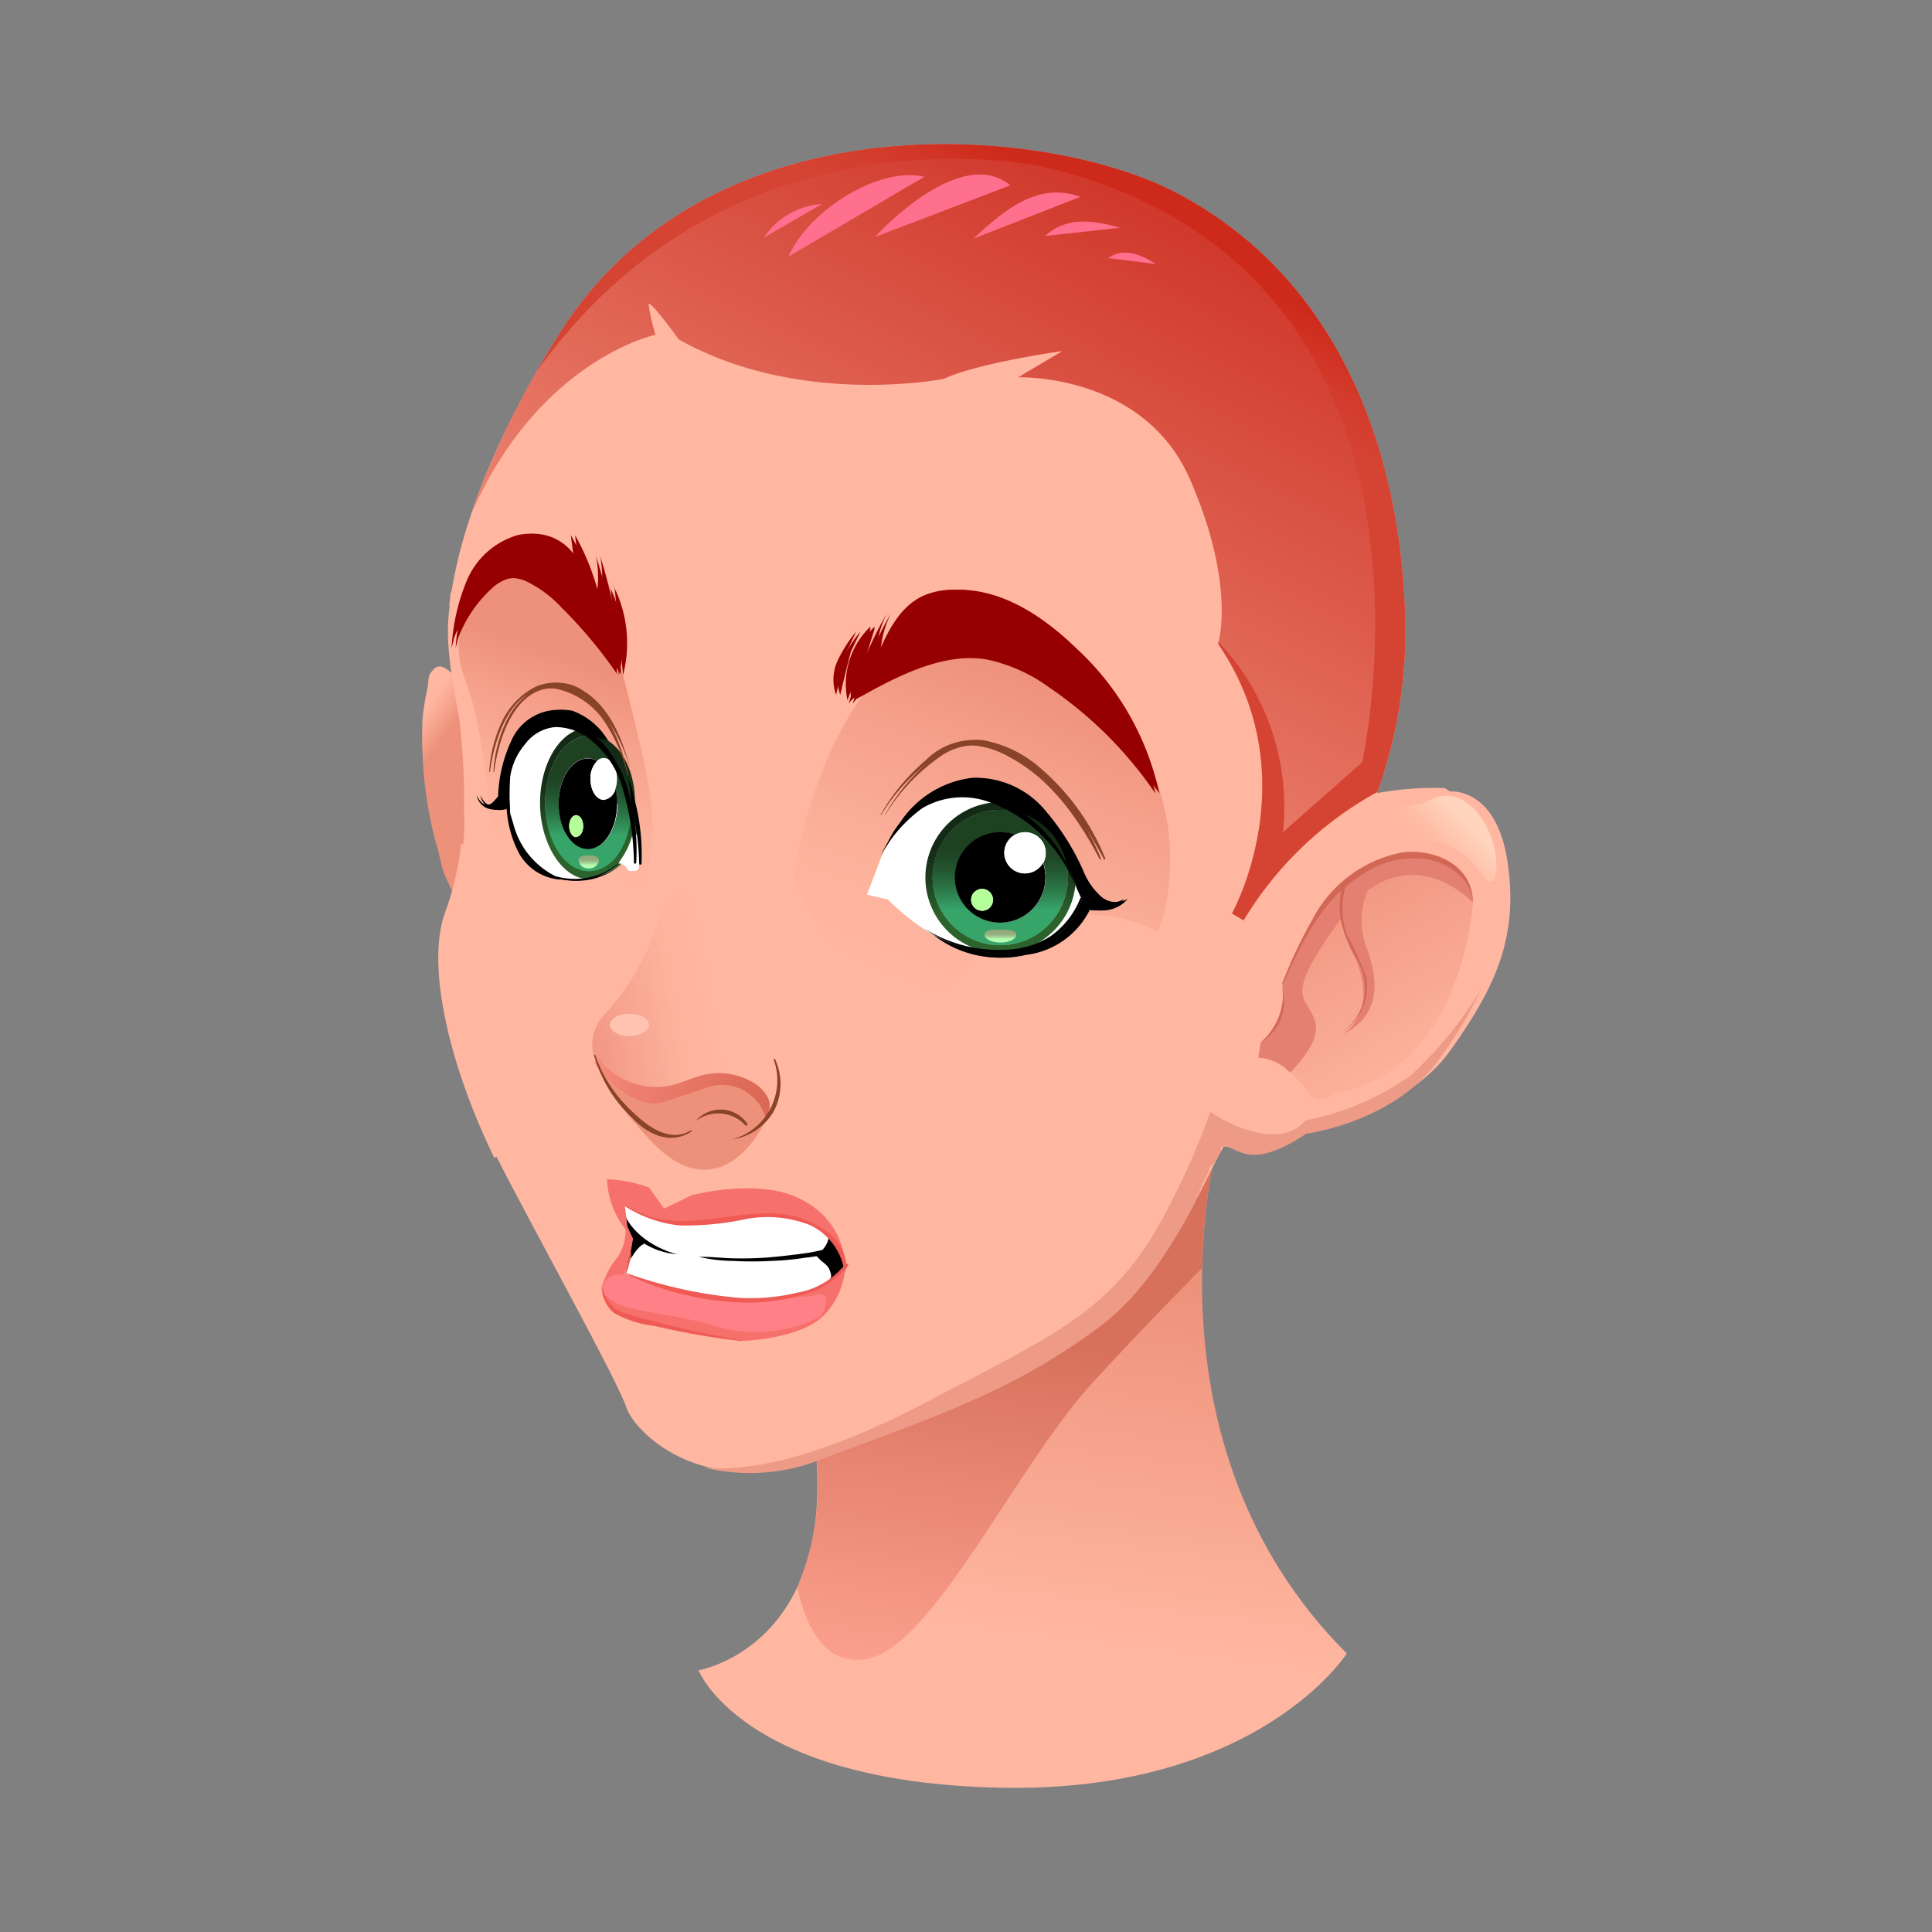 <svg xmlns="http://www.w3.org/2000/svg" xmlns:xlink="http://www.w3.org/1999/xlink" viewBox="0 0 128 128"><rect x="0" y="0" width="128" height="128" fill="#808080" stroke="none"/><defs><style>.cls-1{fill:url(#Sfumatura_senza_nome_697);}.cls-2{fill:url(#Sfumatura_senza_nome_175);}.cls-3{fill:url(#Sfumatura_senza_nome_174);}.cls-4{fill:#ffb7a1;}.cls-5{fill:url(#Sfumatura_senza_nome_537);}.cls-6{fill:url(#Sfumatura_senza_nome_537-2);}.cls-7{fill:url(#Sfumatura_senza_nome_693);}.cls-8{fill:url(#Sfumatura_senza_nome_693-2);}.cls-9{fill:url(#Sfumatura_senza_nome_174-2);}.cls-10{fill:#e48071;}.cls-11{fill:#d26756;}.cls-12{fill:url(#Sfumatura_senza_nome_145);}.cls-13{fill:#ed9a86;}.cls-14{fill:url(#Sfumatura_senza_nome_344);}.cls-15{fill:url(#Sfumatura_senza_nome_138);}.cls-16{fill:#ee917b;}.cls-17{fill:#ffc4b1;}.cls-18{fill:#894328;}.cls-19{fill:#960000;}.cls-20{fill:#fff;}.cls-21{fill:url(#Sfumatura_senza_nome_187);}.cls-22{fill:url(#Sfumatura_senza_nome_187-2);}.cls-23{fill:url(#Sfumatura_senza_nome_187-3);}.cls-24{fill:url(#Sfumatura_senza_nome_187-4);}.cls-25{fill:url(#Sfumatura_senza_nome_186);}.cls-26{fill:url(#Sfumatura_senza_nome_187-5);}.cls-27{fill:url(#Sfumatura_senza_nome_186-2);}.cls-28{fill:url(#Sfumatura_senza_nome_185);}.cls-29{fill:#b5ff9a;}.cls-30{fill:url(#Sfumatura_senza_nome_187-6);}.cls-31{fill:url(#Sfumatura_senza_nome_187-7);}.cls-32{fill:url(#Sfumatura_senza_nome_187-8);}.cls-33{fill:url(#Sfumatura_senza_nome_186-3);}.cls-34{fill:url(#Sfumatura_senza_nome_187-9);}.cls-35{fill:url(#Sfumatura_senza_nome_186-4);}.cls-36{fill:url(#Sfumatura_senza_nome_185-2);}.cls-37{fill:url(#Sfumatura_senza_nome_187-10);}.cls-38{fill:url(#Sfumatura_senza_nome_187-11);}.cls-39{fill:url(#Sfumatura_senza_nome_187-12);}.cls-40{fill:url(#Sfumatura_senza_nome_187-13);}.cls-41{fill:url(#Sfumatura_senza_nome_186-5);}.cls-42{fill:url(#Sfumatura_senza_nome_187-14);}.cls-43{fill:url(#Sfumatura_senza_nome_186-6);}.cls-44{fill:url(#Sfumatura_senza_nome_185-3);}.cls-45{fill:url(#Sfumatura_senza_nome_187-15);}.cls-46{fill:url(#Sfumatura_senza_nome_187-16);}.cls-47{fill:url(#Sfumatura_senza_nome_187-17);}.cls-48{fill:url(#Sfumatura_senza_nome_186-7);}.cls-49{fill:url(#Sfumatura_senza_nome_187-18);}.cls-50{fill:url(#Sfumatura_senza_nome_186-8);}.cls-51{fill:url(#Sfumatura_senza_nome_185-4);}.cls-52{fill:url(#Sfumatura_senza_nome_177);}.cls-53{fill:#ff8187;}.cls-54{fill:#f6716c;}.cls-55{fill:#ef5a55;}.cls-56{fill:url(#Sfumatura_senza_nome_993);}.cls-57{fill:url(#Sfumatura_senza_nome_992);}.cls-58{fill:url(#Sfumatura_senza_nome_1012);}</style><linearGradient id="Sfumatura_senza_nome_697" x1="71.1" y1="83.83" x2="67.98" y2="108.32" gradientUnits="userSpaceOnUse"><stop offset="0" stop-color="#ee917b"/><stop offset="1" stop-color="#ffb7a1"/></linearGradient><linearGradient id="Sfumatura_senza_nome_175" x1="66.94" y1="88.62" x2="63.79" y2="113.39" gradientUnits="userSpaceOnUse"><stop offset="0" stop-color="#d7715c"/><stop offset="1" stop-color="#ffa592"/></linearGradient><linearGradient id="Sfumatura_senza_nome_174" x1="27.98" y1="50.84" x2="26.28" y2="49.62" gradientUnits="userSpaceOnUse"><stop offset="0.01" stop-color="#ee917b"/><stop offset="0.27" stop-color="#f39c86"/><stop offset="1" stop-color="#ffb7a1"/></linearGradient><linearGradient id="Sfumatura_senza_nome_537" x1="61.94" y1="66.09" x2="69.89" y2="45.16" gradientUnits="userSpaceOnUse"><stop offset="0" stop-color="#ffb7a1"/><stop offset="0.31" stop-color="#fcb19b"/><stop offset="0.72" stop-color="#f5a08a"/><stop offset="1" stop-color="#ee917b"/></linearGradient><linearGradient id="Sfumatura_senza_nome_537-2" x1="34.33" y1="56.15" x2="38.77" y2="44.07" xlink:href="#Sfumatura_senza_nome_537"/><radialGradient id="Sfumatura_senza_nome_693" cx="-25006.29" cy="1668.2" r="105.15" gradientTransform="translate(2663.76 -101.37) scale(0.1)" gradientUnits="userSpaceOnUse"><stop offset="0" stop-color="#f29886"/><stop offset="1" stop-color="#ffb7a1"/></radialGradient><radialGradient id="Sfumatura_senza_nome_693-2" cx="-41996.46" cy="-3662.85" r="105.16" gradientTransform="matrix(0.06, -0.01, 0.02, 0.1, 2762.64, -65.27)" xlink:href="#Sfumatura_senza_nome_693"/><linearGradient id="Sfumatura_senza_nome_174-2" x1="86.46" y1="57.6" x2="95.08" y2="72.53" xlink:href="#Sfumatura_senza_nome_174"/><linearGradient id="Sfumatura_senza_nome_145" x1="94.73" y1="56.74" x2="97.14" y2="54.44" gradientUnits="userSpaceOnUse"><stop offset="0" stop-color="#ffb7a1"/><stop offset="0.36" stop-color="#ffbda7"/><stop offset="0.84" stop-color="#ffceb6"/><stop offset="1" stop-color="#ffd5bd"/></linearGradient><linearGradient id="Sfumatura_senza_nome_344" x1="51.16" y1="66.31" x2="39.4" y2="68.41" gradientUnits="userSpaceOnUse"><stop offset="0.31" stop-color="#ffb7a1"/><stop offset="0.55" stop-color="#fdb29c"/><stop offset="0.85" stop-color="#f6a28f"/><stop offset="1" stop-color="#f29886"/></linearGradient><linearGradient id="Sfumatura_senza_nome_138" x1="40.21" y1="69.02" x2="48.91" y2="74.2" gradientUnits="userSpaceOnUse"><stop offset="0" stop-color="#f78a7b"/><stop offset="1" stop-color="#dc6856"/></linearGradient><linearGradient id="Sfumatura_senza_nome_187" x1="66.52" y1="60.56" x2="66.52" y2="55.98" gradientUnits="userSpaceOnUse"><stop offset="0" stop-color="#2c622c"/><stop offset="0.02" stop-color="#2b602b"/><stop offset="0.42" stop-color="#1e4320"/><stop offset="0.75" stop-color="#163119"/><stop offset="1" stop-color="#132b16"/></linearGradient><linearGradient id="Sfumatura_senza_nome_187-2" x1="69.32" y1="60.54" x2="69.32" y2="55.93" xlink:href="#Sfumatura_senza_nome_187"/><linearGradient id="Sfumatura_senza_nome_187-3" x1="66.54" y1="60.54" x2="66.54" y2="55.93" xlink:href="#Sfumatura_senza_nome_187"/><linearGradient id="Sfumatura_senza_nome_187-4" x1="66.55" y1="60.54" x2="66.55" y2="55.93" xlink:href="#Sfumatura_senza_nome_187"/><linearGradient id="Sfumatura_senza_nome_186" x1="66.55" y1="60.29" x2="66.55" y2="56.16" gradientUnits="userSpaceOnUse"><stop offset="0" stop-color="#37a56a"/><stop offset="0.04" stop-color="#369f66"/><stop offset="0.33" stop-color="#2b7748"/><stop offset="0.6" stop-color="#245a33"/><stop offset="0.83" stop-color="#204826"/><stop offset="1" stop-color="#1e4221"/></linearGradient><linearGradient id="Sfumatura_senza_nome_187-5" x1="66.56" y1="60.54" x2="66.56" y2="55.93" xlink:href="#Sfumatura_senza_nome_187"/><linearGradient id="Sfumatura_senza_nome_186-2" x1="66.56" y1="60.29" x2="66.56" y2="56.16" xlink:href="#Sfumatura_senza_nome_186"/><linearGradient id="Sfumatura_senza_nome_185" x1="66.56" y1="62.22" x2="66.56" y2="61.82" gradientUnits="userSpaceOnUse"><stop offset="0" stop-color="#b2ffb1"/><stop offset="0.26" stop-color="#a7e09d"/><stop offset="0.56" stop-color="#9cc38b"/><stop offset="0.81" stop-color="#95b180"/><stop offset="1" stop-color="#93ab7c"/></linearGradient><linearGradient id="Sfumatura_senza_nome_187-6" x1="40.76" y1="55.64" x2="40.76" y2="51.03" xlink:href="#Sfumatura_senza_nome_187"/><linearGradient id="Sfumatura_senza_nome_187-7" x1="39.13" y1="55.64" x2="39.13" y2="51.03" xlink:href="#Sfumatura_senza_nome_187"/><linearGradient id="Sfumatura_senza_nome_187-8" x1="39.21" y1="55.64" x2="39.21" y2="51.03" xlink:href="#Sfumatura_senza_nome_187"/><linearGradient id="Sfumatura_senza_nome_186-3" x1="39.21" y1="55.39" x2="39.21" y2="51.26" xlink:href="#Sfumatura_senza_nome_186"/><linearGradient id="Sfumatura_senza_nome_187-9" x1="39.23" y1="55.64" x2="39.23" y2="51.03" xlink:href="#Sfumatura_senza_nome_187"/><linearGradient id="Sfumatura_senza_nome_186-4" x1="39.23" y1="55.39" x2="39.23" y2="51.26" xlink:href="#Sfumatura_senza_nome_186"/><linearGradient id="Sfumatura_senza_nome_185-2" x1="39.23" y1="57.32" x2="39.23" y2="56.92" xlink:href="#Sfumatura_senza_nome_185"/><linearGradient id="Sfumatura_senza_nome_187-10" x1="66.25" y1="60.56" x2="66.25" y2="55.98" xlink:href="#Sfumatura_senza_nome_187"/><linearGradient id="Sfumatura_senza_nome_187-11" x1="69.04" y1="60.54" x2="69.04" y2="55.93" xlink:href="#Sfumatura_senza_nome_187"/><linearGradient id="Sfumatura_senza_nome_187-12" x1="66.26" y1="60.54" x2="66.26" y2="55.93" xlink:href="#Sfumatura_senza_nome_187"/><linearGradient id="Sfumatura_senza_nome_187-13" x1="66.27" y1="60.54" x2="66.27" y2="55.93" xlink:href="#Sfumatura_senza_nome_187"/><linearGradient id="Sfumatura_senza_nome_186-5" x1="66.27" y1="60.29" x2="66.27" y2="56.16" xlink:href="#Sfumatura_senza_nome_186"/><linearGradient id="Sfumatura_senza_nome_187-14" x1="66.28" y1="60.54" x2="66.28" y2="55.93" xlink:href="#Sfumatura_senza_nome_187"/><linearGradient id="Sfumatura_senza_nome_186-6" x1="66.28" y1="60.29" x2="66.28" y2="56.16" xlink:href="#Sfumatura_senza_nome_186"/><linearGradient id="Sfumatura_senza_nome_185-3" x1="66.28" y1="62.22" x2="66.28" y2="61.82" xlink:href="#Sfumatura_senza_nome_185"/><linearGradient id="Sfumatura_senza_nome_187-15" x1="40.49" y1="55.64" x2="40.49" y2="51.03" xlink:href="#Sfumatura_senza_nome_187"/><linearGradient id="Sfumatura_senza_nome_187-16" x1="38.86" y1="55.64" x2="38.86" y2="51.03" xlink:href="#Sfumatura_senza_nome_187"/><linearGradient id="Sfumatura_senza_nome_187-17" x1="38.93" y1="55.64" x2="38.93" y2="51.03" xlink:href="#Sfumatura_senza_nome_187"/><linearGradient id="Sfumatura_senza_nome_186-7" x1="38.93" y1="55.39" x2="38.93" y2="51.26" xlink:href="#Sfumatura_senza_nome_186"/><linearGradient id="Sfumatura_senza_nome_187-18" x1="38.95" y1="55.64" x2="38.95" y2="51.03" xlink:href="#Sfumatura_senza_nome_187"/><linearGradient id="Sfumatura_senza_nome_186-8" x1="38.95" y1="55.39" x2="38.95" y2="51.26" xlink:href="#Sfumatura_senza_nome_186"/><linearGradient id="Sfumatura_senza_nome_185-4" x1="38.95" y1="57.32" x2="38.95" y2="56.92" xlink:href="#Sfumatura_senza_nome_185"/><radialGradient id="Sfumatura_senza_nome_177" cx="-25244.19" cy="1780.03" fx="-25251.163" fy="1790.292" r="37.69" gradientTransform="translate(2663.76 -101.37) scale(0.1)" gradientUnits="userSpaceOnUse"><stop offset="0.09" stop-color="#aac8cc"/><stop offset="0.27" stop-color="#798e91"/><stop offset="0.45" stop-color="#4e5c5e"/><stop offset="0.62" stop-color="#2c3435"/><stop offset="0.77" stop-color="#141818"/><stop offset="0.9" stop-color="#050606"/><stop offset="1"/></radialGradient><linearGradient id="Sfumatura_senza_nome_993" x1="80.55" y1="5.06" x2="45.91" y2="72.5" gradientUnits="userSpaceOnUse"><stop offset="0" stop-color="#c9261a"/><stop offset="1" stop-color="#ffb7a1"/></linearGradient><linearGradient id="Sfumatura_senza_nome_992" x1="72.4" y1="21.35" x2="75.79" y2="14.88" gradientUnits="userSpaceOnUse"><stop offset="0" stop-color="#d54433"/><stop offset="0.43" stop-color="#d33c2c"/><stop offset="1" stop-color="#ce2a1b"/></linearGradient><linearGradient id="Sfumatura_senza_nome_1012" x1="-360.72" y1="-608.2" x2="-353.33" y2="-621.6" gradientTransform="matrix(0.89, -0.15, 0.17, 0.99, 493.68, 541.11)" gradientUnits="userSpaceOnUse"><stop offset="0" stop-color="#ff708e"/><stop offset="0.17" stop-color="#ff6c86"/><stop offset="0.43" stop-color="#ff6271"/><stop offset="0.74" stop-color="#ff524f"/><stop offset="1" stop-color="#ff412c"/></linearGradient></defs><g id="Head_21"><path class="cls-1" d="M46.28,110.66s8.89-1.48,7.78-14.44S80.72,75.49,80.72,75.49s-5.56,20,8.51,34.06c0,0-5.92,9.26-23,8.89S46.28,110.66,46.28,110.66Z"/><path class="cls-2" d="M57.39,109.92c4.44-.74,10-13,15.18-18.51,2.75-3,5.29-5.59,7.08-7.41a38.14,38.14,0,0,1,1.07-8.51S53,83.26,54.06,96.22a17.38,17.38,0,0,1-1.23,8.91C53.27,107.27,54.42,110.42,57.39,109.92Z"/><path class="cls-3" d="M30.51,60.29c-.24-.77-.68-1.47-1-2.22s-.38-1.49-.63-2.23A26.38,26.38,0,0,1,28,50a21.87,21.87,0,0,1,0-2.43,16.36,16.36,0,0,1,.33-2c.09-.62,0-.82.36-1.18a.54.54,0,0,1,.72-.16c1.14.51,2.14,3.29,2.44,4.86a43.36,43.36,0,0,1,.38,5.37c.11,1.68.15,3.32.14,5Z"/><path class="cls-4" d="M99.88,57.12c-.74-5-3.8-4.68-3.8-4.68l-.38-.23a20.87,20.87,0,0,0-4.47.34A31.78,31.78,0,0,0,93.05,39.9c-.54-11.24-5-21.84-15.13-27.13-8.64-4.53-31.1-6.5-41,9.56-4.44,7.19-6.34,12.77-7,16.82l-.09.23c0,.18,0,.36-.05.54l0,.32c-.34,2.57.25,5,.67,7.56a46.48,46.48,0,0,1,.3,6,16.25,16.25,0,0,1-1.11,6.57c-1.39,3.79.55,11.11,3.79,17.31s7.5,13.88,8.06,15.55,5.09,6.29,13.14,3.33S67.11,92.06,72.66,88s8-12.49,9-12.68,1.67,1.85,5.65-.83c0,0,5.83-.74,8.79-4.91S100.62,62.12,99.88,57.12Z"/><path class="cls-5" d="M52.58,58.08s1.48-10.92,7.77-15.18S75,46.42,76.83,52.34s-.19,12-3,13S55.72,68.27,52.58,58.08Z"/><path class="cls-6" d="M32.4,54a42.47,42.47,0,0,0-.93-6.85c-.74-3-2.59-4.81,1.3-9.26,0,0,6.48-1.11,8.51,6.85s2.41,10,1.48,13.33S37.58,62,36.1,60.49A12.25,12.25,0,0,1,32.4,54Z"/><path class="cls-7" d="M71.86,60.64a10.9,10.9,0,1,0,7.28,19c1.25-2.39,2-4.26,2.5-4.35a.83.83,0,0,1,.44,0,10.91,10.91,0,0,0-10.22-14.7Z"/><path class="cls-8" d="M36.55,65c-.85-4.44-3.25-7.93-6-9.1a19,19,0,0,1-1.06,4.55c-1.31,3.58.35,10.3,3.26,16.26C35.91,75.34,37.57,70.38,36.55,65Z"/><path class="cls-9" d="M94.34,56.65a7.27,7.27,0,0,0-6,2.63,21.47,21.47,0,0,0-3.37,5.91l0,.53a3.45,3.45,0,0,1-1.45,3.35l-.15,1c1-.14,2.5,1.11,3.2,2.22s1.94.14,1.94.14c8.47-1.52,9.08-12.63,9.08-12.63C97.62,58.12,96,56.86,94.34,56.65Z"/><path class="cls-10" d="M94.34,56.65a7.27,7.27,0,0,0-6,2.63,21.47,21.47,0,0,0-3.37,5.91l0,.53a3.45,3.45,0,0,1-1.45,3.35l-.15,1a3.15,3.15,0,0,1,2.1,1c3.17-3.32,1-3.88.82-5.26s2.26-4.5,2.6-5a8.51,8.51,0,0,0,.73,2.31c1.94,4-.69,5.41-.69,5.41,2.91-1.38,2.22-4.16,1.52-6A5,5,0,0,1,90.62,59c3.67-2.71,6.9.74,6.9.74h.06C97.62,58.12,96,56.86,94.34,56.65Z"/><path class="cls-11" d="M92.87,56.48a8.5,8.5,0,0,0-5.93,4.46,31.19,31.19,0,0,0-2,4.24s0,.07.07,0C86,63,87.08,60.67,88.86,59a5.22,5.22,0,0,0,0,2.12,8.82,8.82,0,0,0,1.06,2.49,3.74,3.74,0,0,1,.43,2.66,3.57,3.57,0,0,1-1.48,2.14s0,0,0,0a3.57,3.57,0,0,0,1.63-3.75A20.22,20.22,0,0,0,89.26,62a5.32,5.32,0,0,1-.12-3.23,8.9,8.9,0,0,1,1.29-.94,6,6,0,0,1,4.31-.87c1.34.31,2.79,1.34,2.82,2.84,0,0,0,0,0,0C97.62,57.3,95,56.19,92.87,56.48ZM85,65.72a4.22,4.22,0,0,1-1.47,3.33s0,.07,0,0A3.07,3.07,0,0,0,85,65.72S85,65.71,85,65.72Z"/><path class="cls-12" d="M92.87,53.48c-.51-.26-1.14.35-1.06.92A1.52,1.52,0,0,0,93,55.52a11.93,11.93,0,0,0,1.71.19,4.79,4.79,0,0,1,3.45,2.22c.18.3.54.65.79.41a.56.56,0,0,0,.11-.26c.54-2.41-1.8-6.86-4.7-4.85Z"/><path class="cls-13" d="M93.49,71.23a18,18,0,0,1-7,3c-1.09,1.28-2.81,1-4.17.53a10.41,10.41,0,0,1-2.13-1.09,51.58,51.58,0,0,1-3.52,7.7c-3.3,5.63-7,7.17-15.36,11.56s-12.81,4.5-14.7,4.29a12.79,12.79,0,0,0,7.94-.59c8-3,12.59-4.53,18.14-8.61,3-2.17,5-5.59,6.48-8.33h0l0-.07.15-.27a1,1,0,0,1,0-.1l.15-.27,0-.08.14-.29,0-.06c0-.1.11-.2.16-.31h0l.34-.68a.54.54,0,0,0,0-.11l.09-.17L80.5,77h0a1.09,1.09,0,0,1,.08-.15h0c0-.06.06-.11.08-.16h0a2.11,2.11,0,0,1,.16-.3h0a.54.54,0,0,1,.07-.13l0,0,0-.09,0,0,0-.07,0,0a.21.21,0,0,1,0-.06l0,0,0-.06,0,0,0,0,0,0,0,0,0,0,0,0,0,0,0,0,0,0,0,0,0,0,0,0h0l0,0h0l0,0h.22l.22,0c.84.27,1.81,1.42,5.21-.87,0,0,5.83-.74,8.79-4.91a28.16,28.16,0,0,0,2.83-4.72A26.27,26.27,0,0,1,93.49,71.23Z"/><path class="cls-14" d="M39.37,70.06A2.83,2.83,0,0,1,40,67.28a16.33,16.33,0,0,0,3.58-6.17c1.17-3.52,3.21-1.42,3.58.49a23.37,23.37,0,0,0,4.07,8.46,4.11,4.11,0,0,1-.8,4.56l-7,.43L40,71.23l-.31-.62C39.37,70,39.37,70.06,39.37,70.06Z"/><path class="cls-15" d="M50.9,72.78a2.42,2.42,0,0,0-.9-1,4.45,4.45,0,0,0-3.36-.57c-.73.17-1.41.51-2.14.69a4.78,4.78,0,0,1-5-2s0,.26-.11.51l.41.6a3.87,3.87,0,0,0,1.64,1.71l.24.22-.07-.12a7.4,7.4,0,0,0,2.05.69c1.56.3,3.19.24,4.72.65.81.22,1.8.5,2.34-.13A1.21,1.21,0,0,0,50.9,72.78Z"/><path class="cls-16" d="M39.86,71c.87,1.11,2.63,2.49,4.14,2,.93-.32,2.12-.7,3-1a3,3,0,0,1,3.76,2.2C50,75.69,48.72,77.3,47,77.48c-2,.21-3.59-1.47-4.86-3a10.34,10.34,0,0,1-2.23-3.6Z"/><path class="cls-17" d="M43,67.9c0,.4-.58.74-1.3.74s-1.29-.34-1.29-.74.58-.74,1.29-.74S43,67.49,43,67.9Z"/><path class="cls-18" d="M45.75,74.9c-1.45.87-3-.39-4-1.39a9,9,0,0,1-2.32-3.63s-.09,0-.08,0a9,9,0,0,0,2.51,4.16c1,1.09,2.57,1.88,4,.89C45.81,74.93,45.78,74.87,45.75,74.9Zm3.77-.44a2.15,2.15,0,0,0-3.43-.18s0,.06,0,0a2.44,2.44,0,0,1,3.26.24A.08.08,0,0,0,49.52,74.46Zm1.84-4.26a.05.05,0,0,0-.1,0,4.06,4.06,0,0,1-2.76,5.29s0,0,0,0a3.82,3.82,0,0,0,2.77-1.88A3.87,3.87,0,0,0,51.36,70.2Z"/><path class="cls-19" d="M71.36,43c-2.15-2.09-4.84-3.93-7.85-3.93a4.87,4.87,0,0,0-2.1.42c-1.59.75-2.4,2.5-3.09,4.12a6.83,6.83,0,0,1,.72-3,28.07,28.07,0,0,0-2.54,6l.23-.29c2.79-1.57,5.88-3.19,9-2.61a10.87,10.87,0,0,1,4.08,1.86,26.6,26.6,0,0,1,7,7A18.28,18.28,0,0,0,71.36,43ZM57.94,41.52a5.23,5.23,0,0,0-1.51,4.88c.54-1.54,1-3.11,1.5-4.69Zm-.93.32a8.64,8.64,0,0,0-1.24,1.94,2.93,2.93,0,0,0-.1,2.25c.23-1,.46-1.9.7-2.85Z"/><path class="cls-19" d="M39.74,39.67a15.88,15.88,0,0,0-1.64-4.21l.21,1.74a3.31,3.31,0,0,0-3.84-1.72,5.29,5.29,0,0,0-3.28,3,14,14,0,0,0-1,4.45l.18-.69A8.49,8.49,0,0,1,32.57,39a2.69,2.69,0,0,1,1.11-.66,2.43,2.43,0,0,1,1.6.24A8.22,8.22,0,0,1,37.5,40.3a29.82,29.82,0,0,1,3.64,4.37,28.42,28.42,0,0,0-1.38-7.82A6.87,6.87,0,0,1,39.74,39.67Zm.79-1.07c.07.14.14.28.2.43l.55,5.69A8.4,8.4,0,0,0,40.53,38.6Z"/><path d="M72.89,59.34a4.5,4.5,0,0,1-1.11-1.63,16.17,16.17,0,0,0-2.67-4.18,6,6,0,0,0-4.4-2,6.69,6.69,0,0,0-4.83,3,4.84,4.84,0,0,0-1.05,2.23l7.39,1.91,4.68,1.26-9.28,1.66A7,7,0,0,0,68,63.26a5.43,5.43,0,0,0,4.21-3,4.53,4.53,0,0,0,.82.06,2.19,2.19,0,0,0,1.69-.77A1.51,1.51,0,0,1,72.89,59.34Z"/><path class="cls-20" d="M71.61,58.86a9.49,9.49,0,0,0-4.17-5.21A6.09,6.09,0,0,0,62.16,53a7.75,7.75,0,0,0-3.45,3.65l-1.05,2.62,1.4.33a14.6,14.6,0,0,0,2.46,2c3.29,2.16,8.77,2.53,10.37-2Z"/><path class="cls-18" d="M58.64,54a13,13,0,0,1,3.56-3.81,4.12,4.12,0,0,1,2.38-.82,5.83,5.83,0,0,1,2.56.78c2.76,1.46,4.58,4.1,6,6.78,0,.06.11,0,.09-.05a15.56,15.56,0,0,0-4.56-6.21,7.84,7.84,0,0,0-3.6-1.64,4.51,4.51,0,0,0-3.45,1.34,13.54,13.54,0,0,0-3,3.63Z"/><path class="cls-21" d="M65.67,63.06a5.06,5.06,0,0,0,.88.07,4.57,4.57,0,0,0,.83-.07A8.14,8.14,0,0,1,65.67,63.06Z"/><path class="cls-22" d="M67.69,53.81a9.39,9.39,0,0,1,3.25,3.49A4.47,4.47,0,0,0,67.69,53.81Z"/><path class="cls-23" d="M71.52,58.6a8.88,8.88,0,0,0-.58-1.3,4.6,4.6,0,0,1,.08.84,4.48,4.48,0,1,1-4.47-4.48,4.3,4.3,0,0,1,1.14.15l-.25-.16a9.11,9.11,0,0,0-1-.51,5,5,0,0,0-.73,9.92,8.14,8.14,0,0,0,1.71,0A5,5,0,0,0,71.52,58.6Z"/><path class="cls-24" d="M67.69,53.81a4.3,4.3,0,0,0-1.14-.15A4.48,4.48,0,1,0,71,58.14a4.6,4.6,0,0,0-.08-.84A9.39,9.39,0,0,0,67.69,53.81Zm-1.13,8.64c-.59,0-1.06-.24-1.06-.53s.47-.34,1.06-.34,1.06.05,1.06.34S67.14,62.45,66.56,62.45Zm3-4.31a3,3,0,1,1-3-3,3.19,3.19,0,0,1,1,.16,1.42,1.42,0,0,1,.65-.16,1.37,1.37,0,0,1,1.38,1.37,1.43,1.43,0,0,1-.17.65A2.94,2.94,0,0,1,69.56,58.14Z"/><path class="cls-25" d="M67.69,53.81a4.3,4.3,0,0,0-1.14-.15A4.48,4.48,0,1,0,71,58.14a4.6,4.6,0,0,0-.08-.84A9.39,9.39,0,0,0,67.69,53.81Zm-1.13,8.64c-.59,0-1.06-.24-1.06-.53s.47-.34,1.06-.34,1.06.05,1.06.34S67.14,62.45,66.56,62.45Zm3-4.31a3,3,0,1,1-3-3,3.19,3.19,0,0,1,1,.16,1.42,1.42,0,0,1,.65-.16,1.37,1.37,0,0,1,1.38,1.37,1.43,1.43,0,0,1-.17.65A2.94,2.94,0,0,1,69.56,58.14Z"/><path class="cls-26" d="M66.56,61.58c-.59,0-1.06.05-1.06.34s.47.53,1.06.53,1.06-.24,1.06-.53S67.14,61.58,66.56,61.58Z"/><path class="cls-27" d="M66.56,61.58c-.59,0-1.06.05-1.06.34s.47.53,1.06.53,1.06-.24,1.06-.53S67.14,61.58,66.56,61.58Z"/><path class="cls-28" d="M66.56,61.58c-.59,0-1.06.05-1.06.34s.47.53,1.06.53,1.06-.24,1.06-.53S67.14,61.58,66.56,61.58Z"/><path d="M68.18,57.87a1.37,1.37,0,0,1-.65-2.58,3.19,3.19,0,0,0-1-.16,3,3,0,1,0,3,3,2.94,2.94,0,0,0-.17-1A1.37,1.37,0,0,1,68.18,57.87Zm-2.84,2.47a.72.72,0,0,1-.72-.72.73.73,0,0,1,.72-.73.73.73,0,0,1,.73.73A.73.73,0,0,1,65.34,60.34Z"/><path class="cls-20" d="M68.18,55.13a1.42,1.42,0,0,0-.65.16,3,3,0,0,1,1.86,1.86,1.43,1.43,0,0,0,.17-.65A1.37,1.37,0,0,0,68.18,55.13Z"/><path class="cls-20" d="M67.53,55.29a1.37,1.37,0,1,0,1.86,1.86A3,3,0,0,0,67.53,55.29Z"/><path class="cls-29" d="M65.34,58.89a.73.73,0,0,0-.72.73.72.72,0,0,0,.72.72.73.73,0,0,0,.73-.72A.73.73,0,0,0,65.34,58.89Z"/><path d="M65.77,53.12a9.76,9.76,0,0,1,5.82,5.75,0,0,0,1,0,0,0,9,9,0,0,0-4-5.3c-2-1.24-4.66-1.61-6.62,0a8.71,8.71,0,0,0-2.34,3.13h0a9.23,9.23,0,0,1,2.76-3.16A5.23,5.23,0,0,1,65.77,53.12Zm6.07,6.4A5.45,5.45,0,0,1,69.91,62a5.67,5.67,0,0,1-2.67.9,9.3,9.3,0,0,1-5.72-1.38s0,0,0,0a9,9,0,0,0,6,1.62A5.18,5.18,0,0,0,72,59.57C72,59.51,71.87,59.46,71.84,59.52Z"/><path d="M41.58,51.53a13.29,13.29,0,0,0-1.66-3,4.57,4.57,0,0,0-2-1.44,3.42,3.42,0,0,0-3.67,1.75,9.31,9.31,0,0,0-1,3.94c-.1.12-.2.24-.31.35a.83.83,0,0,1-.27.19.56.56,0,0,1-.53-.15,1.75,1.75,0,0,1-.32-.48,1.17,1.17,0,0,0,.88.93,1.68,1.68,0,0,0,1.1-.11,7.87,7.87,0,0,0,.71,2.81A3.44,3.44,0,0,0,37,58.24a1.11,1.11,0,0,0,1.17-.49,1.4,1.4,0,0,0-.07-1L36.88,53c.23,0,.45.09.68.12a3,3,0,0,0,2.9-.82C40.88,51.73,41.76,52.21,41.58,51.53Z"/><path class="cls-20" d="M34.24,54.55A5.29,5.29,0,0,0,36.81,58a4.5,4.5,0,0,0,4.34-.72.29.29,0,0,1,.24-.06.63.63,0,0,1,.42.33.61.61,0,0,0,.07.1h0a.29.29,0,0,0,.46-.22l0-.24a15.11,15.11,0,0,0-.68-4.91,6.1,6.1,0,0,0-3.27-4.07A3.09,3.09,0,0,0,36.55,48a3.69,3.69,0,0,0-2.27,2.2c-.54,1.15-.25,2.43-.2,3.71Z"/><path class="cls-18" d="M32.74,51.13c.28-2.21,1.44-5.89,4.32-5.51a5.16,5.16,0,0,1,3.28,2.22,10.63,10.63,0,0,1,1.51,3.53,0,0,0,1,0,0,0c-.45-2-1.3-4.42-3.15-5.57a3,3,0,0,0-3.17-.21,5,5,0,0,0-1.94,2.1,8.78,8.78,0,0,0-.9,3.45Z"/><path class="cls-30" d="M39.42,48.77a6.62,6.62,0,0,1,2.27,3.49c.15.55.28,1.06.38,1.56a5.68,5.68,0,0,0,0-.59C42.1,50.87,40.92,48.93,39.42,48.77Z"/><path class="cls-31" d="M42.07,53.82c-.18,2.19-1.39,3.89-2.85,3.89s-2.88-2-2.88-4.48,1.29-4.47,2.88-4.47h.2a4.07,4.07,0,0,0-.75-.46c-1.51.4-2.66,2.45-2.66,4.92s1.29,4.76,2.93,5a5.27,5.27,0,0,0,2.14-.9,5.43,5.43,0,0,0,1.18-2.43C42.21,54.53,42.15,54.18,42.07,53.82Z"/><path class="cls-32" d="M39.42,48.77h-.2c-1.59,0-2.88,2-2.88,4.47s1.29,4.48,2.88,4.48,2.67-1.7,2.85-3.89c-.1-.5-.23-1-.38-1.56A6.62,6.62,0,0,0,39.42,48.77Zm-.19,8.78a.62.62,0,0,1-.68-.53c0-.29.3-.35.68-.35s.68.06.68.35A.62.62,0,0,1,39.23,57.55Zm1.93-4.32c0,1.66-.87,3-1.94,3s-1.93-1.35-1.93-3,.86-3,1.93-3a1.27,1.27,0,0,1,.63.17.64.64,0,0,1,.42-.17c.49,0,.89.62.89,1.37a2,2,0,0,1-.11.66A4.46,4.46,0,0,1,41.16,53.23Z"/><path class="cls-33" d="M39.42,48.77h-.2c-1.59,0-2.88,2-2.88,4.47s1.29,4.48,2.88,4.48,2.67-1.7,2.85-3.89c-.1-.5-.23-1-.38-1.56A6.62,6.62,0,0,0,39.42,48.77Zm-.19,8.78a.62.62,0,0,1-.68-.53c0-.29.3-.35.68-.35s.68.06.68.35A.62.62,0,0,1,39.23,57.55Zm1.93-4.32c0,1.66-.87,3-1.94,3s-1.93-1.35-1.93-3,.86-3,1.93-3a1.27,1.27,0,0,1,.63.17.64.64,0,0,1,.42-.17c.49,0,.89.62.89,1.37a2,2,0,0,1-.11.66A4.46,4.46,0,0,1,41.16,53.23Z"/><path class="cls-34" d="M39.23,56.67c-.38,0-.68.06-.68.35a.62.62,0,0,0,.68.53.62.62,0,0,0,.68-.53C39.91,56.73,39.6,56.67,39.23,56.67Z"/><path class="cls-35" d="M39.23,56.67c-.38,0-.68.06-.68.35a.62.62,0,0,0,.68.53.62.62,0,0,0,.68-.53C39.91,56.73,39.6,56.67,39.23,56.67Z"/><path class="cls-36" d="M39.23,56.67c-.38,0-.68.06-.68.35a.62.62,0,0,0,.68.53.62.62,0,0,0,.68-.53C39.91,56.73,39.6,56.67,39.23,56.67Z"/><path d="M40.27,53c-.48,0-.88-.62-.88-1.38a1.6,1.6,0,0,1,.46-1.2,1.27,1.27,0,0,0-.63-.17c-1.07,0-1.93,1.35-1.93,3s.86,3,1.93,3,1.94-1.35,1.94-3a4.46,4.46,0,0,0-.11-1C40.9,52.68,40.61,53,40.27,53Zm-1.82,2.47c-.26,0-.47-.33-.47-.73s.21-.72.47-.72.47.32.47.72S38.71,55.44,38.45,55.44Z"/><path class="cls-20" d="M40.27,50.22a.64.64,0,0,0-.42.17,2.73,2.73,0,0,1,1.2,1.86,2,2,0,0,0,.11-.66C41.16,50.84,40.76,50.22,40.27,50.22Z"/><path class="cls-20" d="M39.85,50.39a1.6,1.6,0,0,0-.46,1.2c0,.76.4,1.38.88,1.38s.63-.29.78-.72A2.73,2.73,0,0,0,39.85,50.39Z"/><path class="cls-29" d="M38.45,54c-.26,0-.47.32-.47.72s.21.73.47.73.47-.33.47-.73S38.71,54,38.45,54Z"/><path d="M42.05,53a8.29,8.29,0,0,0-1.56-3.41,4.71,4.71,0,0,0-3.07-1.82,3.1,3.1,0,0,0-2.9,1.64,4.16,4.16,0,0,0-.63,1.9,19.37,19.37,0,0,0,.18,2.63h0a18.51,18.51,0,0,1,0-2.47,4.29,4.29,0,0,1,1-2.18,2.76,2.76,0,0,1,2-1.12,3.76,3.76,0,0,1,2.2.74,6.34,6.34,0,0,1,2.32,3.53,18.42,18.42,0,0,1,.76,4.78c0,.09.14.09.15,0A14.24,14.24,0,0,0,42.05,53Zm-.83,4.21a4.55,4.55,0,0,1-4.16.83,5.36,5.36,0,0,1-2.81-3.44s0,0,0,0A5,5,0,0,0,37,58.18a4.45,4.45,0,0,0,4.25-1S41.25,57.14,41.22,57.16Z"/><path class="cls-19" d="M71.08,43c-2.14-2.09-4.84-3.93-7.84-3.93a4.92,4.92,0,0,0-2.11.42c-1.59.75-2.4,2.5-3.08,4.12a6.57,6.57,0,0,1,.72-3,27.56,27.56,0,0,0-2.54,6l.23-.29c2.79-1.57,5.88-3.19,9-2.61a10.84,10.84,0,0,1,4.09,1.86,26.56,26.56,0,0,1,7,7A18.28,18.28,0,0,0,71.08,43ZM57.66,41.52a5.25,5.25,0,0,0-1.51,4.88c.55-1.54,1.05-3.11,1.51-4.69Zm-.93.32a9,9,0,0,0-1.24,1.94,3,3,0,0,0-.1,2.25c.24-1,.47-1.9.7-2.85Z"/><path class="cls-19" d="M39.47,39.67a15.57,15.57,0,0,0-1.65-4.21c.07.58.15,1.16.22,1.74a3.31,3.31,0,0,0-3.84-1.72,5.26,5.26,0,0,0-3.28,3,13.48,13.48,0,0,0-1,4.45l.17-.69A8.51,8.51,0,0,1,32.3,39a2.6,2.6,0,0,1,1.1-.66,2.42,2.42,0,0,1,1.6.24,7.93,7.93,0,0,1,2.22,1.69,30.54,30.54,0,0,1,3.65,4.37,28.43,28.43,0,0,0-1.39-7.82A6.87,6.87,0,0,1,39.47,39.67Zm.78-1.07.21.43L41,44.72A8.4,8.4,0,0,0,40.25,38.6Z"/><path d="M72.61,59.34a4.61,4.61,0,0,1-1.1-1.63,16.21,16.21,0,0,0-2.68-4.18,6,6,0,0,0-4.4-2,6.67,6.67,0,0,0-4.82,3,5,5,0,0,0-1.06,2.23L66,58.63l4.68,1.26-9.29,1.66a7,7,0,0,0,6.38,1.71,5.44,5.44,0,0,0,4.22-3,4.46,4.46,0,0,0,.82.06,2.16,2.16,0,0,0,1.68-.77A1.51,1.51,0,0,1,72.61,59.34Z"/><path class="cls-20" d="M71.34,58.86a9.53,9.53,0,0,0-4.17-5.21A6.1,6.1,0,0,0,61.89,53a7.75,7.75,0,0,0-3.45,3.65l-1,2.62,1.39.33a15,15,0,0,0,2.46,2c3.29,2.16,8.78,2.53,10.38-2Z"/><path class="cls-18" d="M58.37,54a12.82,12.82,0,0,1,3.56-3.81,4.09,4.09,0,0,1,2.37-.82,5.83,5.83,0,0,1,2.56.78c2.77,1.46,4.59,4.1,6,6.78,0,.06.11,0,.08-.05a15.53,15.53,0,0,0-4.55-6.21,7.89,7.89,0,0,0-3.6-1.64,4.53,4.53,0,0,0-3.46,1.34,13.32,13.32,0,0,0-3,3.63Z"/><path class="cls-37" d="M65.39,63.06a5.14,5.14,0,0,0,.88.07,4.5,4.5,0,0,0,.83-.07A8.14,8.14,0,0,1,65.39,63.06Z"/><path class="cls-38" d="M67.42,53.81a9.56,9.56,0,0,1,3.25,3.49A4.47,4.47,0,0,0,67.42,53.81Z"/><path class="cls-39" d="M71.25,58.6a8.88,8.88,0,0,0-.58-1.3,4.6,4.6,0,0,1,.08.84,4.48,4.48,0,1,1-4.48-4.48,4.37,4.37,0,0,1,1.15.15l-.25-.16a9.11,9.11,0,0,0-1-.51,5,5,0,0,0-.74,9.92,8.14,8.14,0,0,0,1.71,0A5,5,0,0,0,71.25,58.6Z"/><path class="cls-40" d="M67.42,53.81a4.37,4.37,0,0,0-1.15-.15,4.48,4.48,0,1,0,4.48,4.48,4.6,4.6,0,0,0-.08-.84A9.56,9.56,0,0,0,67.42,53.81Zm-1.14,8.64c-.58,0-1.06-.24-1.06-.53s.48-.34,1.06-.34,1.06.05,1.06.34S66.87,62.45,66.28,62.45Zm3-4.31a3,3,0,1,1-3-3,3.21,3.21,0,0,1,1,.16,1.39,1.39,0,0,1,.65-.16,1.37,1.37,0,0,1,1.37,1.37,1.42,1.42,0,0,1-.16.65A3.21,3.21,0,0,1,69.28,58.14Z"/><path class="cls-41" d="M67.42,53.81a4.37,4.37,0,0,0-1.15-.15,4.48,4.48,0,1,0,4.48,4.48,4.6,4.6,0,0,0-.08-.84A9.56,9.56,0,0,0,67.42,53.81Zm-1.14,8.64c-.58,0-1.06-.24-1.06-.53s.48-.34,1.06-.34,1.06.05,1.06.34S66.87,62.45,66.28,62.45Zm3-4.31a3,3,0,1,1-3-3,3.21,3.21,0,0,1,1,.16,1.39,1.39,0,0,1,.65-.16,1.37,1.37,0,0,1,1.37,1.37,1.42,1.42,0,0,1-.16.65A3.21,3.21,0,0,1,69.28,58.14Z"/><path class="cls-42" d="M66.28,61.58c-.58,0-1.06.05-1.06.34s.48.53,1.06.53,1.06-.24,1.06-.53S66.87,61.58,66.28,61.58Z"/><path class="cls-43" d="M66.28,61.58c-.58,0-1.06.05-1.06.34s.48.53,1.06.53,1.06-.24,1.06-.53S66.87,61.58,66.28,61.58Z"/><path class="cls-44" d="M66.28,61.58c-.58,0-1.06.05-1.06.34s.48.53,1.06.53,1.06-.24,1.06-.53S66.87,61.58,66.28,61.58Z"/><path d="M67.91,57.87a1.37,1.37,0,0,1-.65-2.58,3.21,3.21,0,0,0-1-.16,3,3,0,1,0,3,3,3.21,3.21,0,0,0-.16-1A1.38,1.38,0,0,1,67.91,57.87Zm-2.84,2.47a.73.73,0,0,1-.73-.72.73.73,0,0,1,.73-.73.73.73,0,0,1,.72.73A.72.72,0,0,1,65.07,60.34Z"/><path class="cls-20" d="M67.91,55.13a1.39,1.39,0,0,0-.65.16,3.06,3.06,0,0,1,1.86,1.86,1.42,1.42,0,0,0,.16-.65A1.37,1.37,0,0,0,67.91,55.13Z"/><path class="cls-20" d="M67.26,55.29a1.37,1.37,0,1,0,1.86,1.86A3.06,3.06,0,0,0,67.26,55.29Z"/><path class="cls-29" d="M65.07,58.89a.73.73,0,0,0-.73.73.73.73,0,0,0,.73.72.72.72,0,0,0,.72-.72A.73.73,0,0,0,65.07,58.89Z"/><path d="M65.49,53.12a9.7,9.7,0,0,1,5.82,5.75,0,0,0,1,0,0,0,9,9,0,0,0-4-5.3c-2-1.24-4.65-1.61-6.61,0a8.85,8.85,0,0,0-2.35,3.13h0a9.44,9.44,0,0,1,2.76-3.16A5.23,5.23,0,0,1,65.49,53.12Zm6.08,6.4A5.59,5.59,0,0,1,69.64,62a5.71,5.71,0,0,1-2.68.9,9.26,9.26,0,0,1-5.71-1.38s0,0,0,0a9,9,0,0,0,6,1.62,5.16,5.16,0,0,0,4.45-3.62C71.69,59.51,71.6,59.46,71.57,59.52Z"/><path d="M41.31,51.53a13.32,13.32,0,0,0-1.67-3,4.54,4.54,0,0,0-2-1.44A3.41,3.41,0,0,0,34,48.82a9.47,9.47,0,0,0-1,3.94,3.38,3.38,0,0,1-.31.35.7.7,0,0,1-.26.19.58.58,0,0,1-.54-.15,1.52,1.52,0,0,1-.31-.48,1.14,1.14,0,0,0,.87.93,1.7,1.7,0,0,0,1.11-.11,7.47,7.47,0,0,0,.71,2.81,3.41,3.41,0,0,0,2.54,1.94,1.12,1.12,0,0,0,1.17-.49,1.4,1.4,0,0,0-.07-1c-.42-1.25-.84-2.49-1.25-3.74l.67.12a3,3,0,0,0,2.91-.82C40.61,51.73,41.49,52.21,41.31,51.53Z"/><path class="cls-20" d="M34,54.55A5.31,5.31,0,0,0,36.53,58a4.49,4.49,0,0,0,4.34-.72.32.32,0,0,1,.25-.06.61.61,0,0,1,.41.33l.08.1h0a.29.29,0,0,0,.47-.22l0-.24a15.39,15.39,0,0,0-.69-4.91,6.08,6.08,0,0,0-3.27-4.07A3.08,3.08,0,0,0,36.27,48,3.69,3.69,0,0,0,34,50.18c-.54,1.15-.24,2.43-.2,3.71Z"/><path class="cls-18" d="M32.47,51.13c.27-2.21,1.44-5.89,4.32-5.51a5.18,5.18,0,0,1,3.28,2.22,11.06,11.06,0,0,1,1.51,3.53s.05,0,.05,0c-.45-2-1.31-4.42-3.15-5.57a3,3,0,0,0-3.17-.21,5,5,0,0,0-2,2.1,9.14,9.14,0,0,0-.9,3.45Z"/><path class="cls-45" d="M39.15,48.77a6.6,6.6,0,0,1,2.26,3.49c.16.55.29,1.06.39,1.56a5.68,5.68,0,0,0,0-.59C41.83,50.87,40.65,48.93,39.15,48.77Z"/><path class="cls-46" d="M41.8,53.82C41.62,56,40.41,57.71,39,57.71s-2.88-2-2.88-4.48,1.29-4.47,2.88-4.47h.2a4.87,4.87,0,0,0-.75-.46c-1.52.4-2.67,2.45-2.67,4.92s1.29,4.76,2.94,5a5.23,5.23,0,0,0,2.13-.9A5.33,5.33,0,0,0,42,54.88C41.93,54.53,41.87,54.18,41.8,53.82Z"/><path class="cls-47" d="M39.15,48.77H39c-1.59,0-2.88,2-2.88,4.47s1.29,4.48,2.88,4.48,2.67-1.7,2.85-3.89c-.1-.5-.23-1-.39-1.56A6.6,6.6,0,0,0,39.15,48.77ZM39,57.55a.62.62,0,0,1-.68-.53c0-.29.31-.35.68-.35s.69.06.69.35A.63.63,0,0,1,39,57.55Zm1.93-4.32c0,1.66-.86,3-1.93,3S37,54.89,37,53.23s.87-3,1.94-3a1.29,1.29,0,0,1,.63.17.63.63,0,0,1,.42-.17c.49,0,.88.62.88,1.37a2.28,2.28,0,0,1-.1.66A5.17,5.17,0,0,1,40.88,53.23Z"/><path class="cls-48" d="M39.15,48.77H39c-1.59,0-2.88,2-2.88,4.47s1.29,4.48,2.88,4.48,2.67-1.7,2.85-3.89c-.1-.5-.23-1-.39-1.56A6.6,6.6,0,0,0,39.15,48.77ZM39,57.55a.62.62,0,0,1-.68-.53c0-.29.31-.35.68-.35s.69.06.69.35A.63.63,0,0,1,39,57.55Zm1.93-4.32c0,1.66-.86,3-1.93,3S37,54.89,37,53.23s.87-3,1.94-3a1.29,1.29,0,0,1,.63.17.63.63,0,0,1,.42-.17c.49,0,.88.62.88,1.37a2.28,2.28,0,0,1-.1.66A5.17,5.17,0,0,1,40.88,53.23Z"/><path class="cls-49" d="M39,56.67c-.37,0-.68.06-.68.35a.71.71,0,0,0,1.37,0C39.64,56.73,39.33,56.67,39,56.67Z"/><path class="cls-50" d="M39,56.67c-.37,0-.68.06-.68.35a.71.71,0,0,0,1.37,0C39.64,56.73,39.33,56.67,39,56.67Z"/><path class="cls-51" d="M39,56.67c-.37,0-.68.06-.68.35a.71.71,0,0,0,1.37,0C39.64,56.73,39.33,56.67,39,56.67Z"/><path d="M40,53c-.49,0-.88-.62-.88-1.38a1.6,1.6,0,0,1,.46-1.2,1.29,1.29,0,0,0-.63-.17c-1.07,0-1.94,1.35-1.94,3s.87,3,1.94,3,1.93-1.35,1.93-3a5.17,5.17,0,0,0-.1-1A.93.93,0,0,1,40,53Zm-1.83,2.47c-.25,0-.46-.33-.46-.73s.21-.72.46-.72.47.32.47.72S38.43,55.44,38.17,55.44Z"/><path class="cls-20" d="M40,50.22a.63.63,0,0,0-.42.17,2.76,2.76,0,0,1,1.2,1.86,2.28,2.28,0,0,0,.1-.66C40.88,50.84,40.49,50.22,40,50.22Z"/><path class="cls-20" d="M39.58,50.39a1.6,1.6,0,0,0-.46,1.2c0,.76.39,1.38.88,1.38a.93.93,0,0,0,.78-.72A2.76,2.76,0,0,0,39.58,50.39Z"/><path class="cls-29" d="M38.17,54c-.25,0-.46.32-.46.72s.21.73.46.73.47-.33.47-.73S38.43,54,38.17,54Z"/><path d="M41.78,53a8.56,8.56,0,0,0-1.56-3.41,4.76,4.76,0,0,0-3.08-1.82,3.08,3.08,0,0,0-2.89,1.64,4.17,4.17,0,0,0-.64,1.9,17.9,17.9,0,0,0,.19,2.63h0a20.36,20.36,0,0,1,0-2.47,4.29,4.29,0,0,1,1-2.18,2.78,2.78,0,0,1,2-1.12,3.7,3.7,0,0,1,2.19.74,6.34,6.34,0,0,1,2.32,3.53A18,18,0,0,1,42,57.17a.08.08,0,0,0,.15,0A14.24,14.24,0,0,0,41.78,53Zm-.84,4.21a4.54,4.54,0,0,1-4.16.83A5.35,5.35,0,0,1,34,54.55s0,0,0,0a5,5,0,0,0,2.77,3.62,4.47,4.47,0,0,0,4.26-1S41,57.14,40.94,57.16Z"/><path class="cls-20" d="M41.06,79.92a6,6,0,0,1,.56,2.59c-.19.93-.8,2.84-.8,2.84L50,87.45,55,85.72l1-1.67a8.29,8.29,0,0,0-1-2.77c-.68-.87-5-1.67-5-1.67l-6.05.8L42.05,79.3Z"/><path d="M42.17,81.74c-.18-.32-.56-.58-.68-.94,0,.36.12.72.13,1.09s-.17.7-.08,1a.31.31,0,0,1,0-.08l-.13,1.3c.09-.07.07-.21.11-.3a.83.83,0,0,1,.09-.16c.13-.22.29-.41.42-.63a2.93,2.93,0,0,1,.4-.46c.08-.08.19-.1.25-.18A3.35,3.35,0,0,1,42.17,81.74ZM56,83.8a1.41,1.41,0,0,0-.22-.59,1.36,1.36,0,0,1-.17-.39,3.15,3.15,0,0,0-.2-.47c-.14-.3-.32-.58-.47-.87a1.46,1.46,0,0,1,0,.36,2.85,2.85,0,0,1-.14.5,1.62,1.62,0,0,1-.41.56.81.81,0,0,1-.14.12c-.16,0-.34,0-.36.09.24.07.37.3.55.45a2.19,2.19,0,0,1,.42.38,1.44,1.44,0,0,1,.2.52,1.55,1.55,0,0,1,0,.15l-.16.3a1.57,1.57,0,0,1-.2.25c-.06.08-.2.3-.3.31l.75-.06A1.71,1.71,0,0,0,56,83.8Z"/><path class="cls-52" d="M44.9,83.11c-1.65-.43-3.38-1.58-3.76-3.34a.08.08,0,0,0-.15,0,3.46,3.46,0,0,0,1.28,2.33,4.82,4.82,0,0,0,2.63,1S44.91,83.11,44.9,83.11Zm10.71-.44c-.7,0-1.42.24-2.12.34s-1.67.22-2.51.29-1.53.08-2.3.07-1.59-.12-2.37-.1h0a10.25,10.25,0,0,0,2.29.27,22.62,22.62,0,0,0,2.47,0,18.19,18.19,0,0,0,2.33-.22,9.17,9.17,0,0,0,2.26-.52C55.74,82.81,55.7,82.67,55.61,82.67Z"/><path class="cls-53" d="M56,83.79a5,5,0,0,1-2.92,1.88c-3.84,1.12-8,.18-11.71-1.28a.24.24,0,0,0,0-.08L41.77,83l.16-.93-.56-1.21.07.46a3.08,3.08,0,0,1-.72,2.23,5.41,5.41,0,0,0-.86,1.76A1.85,1.85,0,0,0,41,87a16.66,16.66,0,0,0,3,.83,43,43,0,0,0,5.19,1s3.79-.1,5.37-1.67A5,5,0,0,0,56,83.79Z"/><path class="cls-54" d="M56,83.79a5,5,0,0,1-2.92,1.88,12.64,12.64,0,0,1-2.91.48l-.07.19a.35.35,0,0,1,.31-.13c.21,0,.41-.08.62-.11a5.86,5.86,0,0,1,.59,0c.19,0,.38,0,.56-.06a3.7,3.7,0,0,0,.48-.08c.19,0,.37,0,.55-.06a2.45,2.45,0,0,1,.38,0c.24,0,.43-.14.68-.14s.37,0,.44.29a1.31,1.31,0,0,1-.14.77,1.79,1.79,0,0,1-.25.42h0a9.4,9.4,0,0,1-6.91.62c-1.42-.5-4.69-.93-5.8-1.24A3.46,3.46,0,0,1,40,85.72l-.12-.16A1.8,1.8,0,0,0,41,87a16.66,16.66,0,0,0,3,.83,43,43,0,0,0,5.19,1s3.79-.1,5.37-1.67A5,5,0,0,0,56,83.79Zm-17.87-.41h0S38.16,83.38,38.16,83.38Zm2.28,1.22a1.3,1.3,0,0,1,1.24,0c.16.06.24.13.35.08l-.63-.24a.24.24,0,0,0,0-.08L41.77,83l.16-.93-.56-1.21.07.46a3.08,3.08,0,0,1-.72,2.23,5.41,5.41,0,0,0-.86,1.76,2.48,2.48,0,0,0,0,.27h0A1.15,1.15,0,0,1,40.44,84.6Z"/><path class="cls-55" d="M56,83.75a5.14,5.14,0,0,1-3.12,1.88,13.42,13.42,0,0,1-4,.35,29.82,29.82,0,0,1-7.39-1.64,3,3,0,0,0,.21-.68,2.49,2.49,0,0,0,.14-.71s0,0,0,0a2.62,2.62,0,0,0-.24.68,2.7,2.7,0,0,0-.18.69l-.31-.1a0,0,0,0,0,0,0,19.12,19.12,0,0,0,8.25,2.08,12.6,12.6,0,0,0,4.09-.61,5.2,5.2,0,0,0,2.77-1.88C56.18,83.74,56,83.65,56,83.75Zm-6.79,5.07c-1.76-.32-3.49-.66-5.22-1.11-.81-.22-1.65-.38-2.44-.67a2.11,2.11,0,0,1-1.62-1.79s0,0,0,0A2,2,0,0,0,40.7,87a7.14,7.14,0,0,0,2.68.85,49.16,49.16,0,0,0,5.77,1A.05.05,0,0,0,49.16,88.82Z"/><path class="cls-54" d="M41.4,79.88a8,8,0,0,0,2.66,1.06,14.33,14.33,0,0,0,4.52-.19,10.43,10.43,0,0,1,4.52.06A3.89,3.89,0,0,1,56,84a5.06,5.06,0,0,0-2.59-4.35c-2.77-1.76-7.59-.46-7.59-.46L44,80.07,43,78.68a8.78,8.78,0,0,0-2.78-.55,5.66,5.66,0,0,0,1.39,3.52Z"/><path class="cls-55" d="M41.38,79.9A8.35,8.35,0,0,0,45,81.19a19.28,19.28,0,0,0,4.41-.42,7.74,7.74,0,0,1,4.24.39A4.05,4.05,0,0,1,55.9,84a.1.1,0,0,0,.19,0,3.15,3.15,0,0,0-1.6-2.6,6.25,6.25,0,0,0-3.8-1c-1.55,0-3.09.36-4.64.46a8.68,8.68,0,0,1-2.44-.12,8.07,8.07,0,0,1-2.2-.89s0,0,0,0Z"/><path class="cls-56" d="M43.43,22.18a13.27,13.27,0,0,1-.46-2c0-.46,2,2.31,2,2.31C53,27,62.53,25.1,62.53,25.1c2.31-1.07,7.85-1.84,7.85-1.84L67.45,25s8.32-.31,11.4,6.78S80.7,42.66,80.7,42.66c6,8.78.92,17.86.92,17.86l.77.46a23.56,23.56,0,0,1,8.78-8.47l.1-.07A31.83,31.83,0,0,0,93.05,39.9c-.54-11.24-5-21.84-15.13-27.13-8.64-4.53-31.1-6.5-41,9.56a57.92,57.92,0,0,0-5.75,11.84C35.66,23.8,43.43,22.18,43.43,22.18Z"/><path class="cls-57" d="M81.62,60.52l.77.46a23.56,23.56,0,0,1,8.78-8.47l.1-.07A31.83,31.83,0,0,0,93.05,39.9c-.54-11.24-5-21.84-15.13-27.13-8.64-4.53-31.1-6.5-41,9.56-.46.75-.9,1.49-1.31,2.21C48.65,6.33,69.3,11.09,69.3,11.09c28.33,6.78,20.94,39.42,20.94,39.42L85,55.13a15.84,15.84,0,0,0-4.28-12.6l0,.13C86.7,51.44,81.62,60.52,81.62,60.52Z"/><path class="cls-58" d="M50.61,15.74l3.85-2.22A5,5,0,0,0,50.61,15.74ZM52.24,17l9-5.29C58.11,11,53.49,14.07,52.24,17Zm5.7-1.29,9-3.43C64.18,10,59.82,13.72,57.94,15.73Zm6.51.12,7.13-2.79C68.71,12,66.45,14,64.45,15.85Zm4.76-.19,5-.55C72.44,14.59,70.66,14.32,69.21,15.66Zm4.2,1.46,3.17.39C75.54,16.83,74.37,16.38,73.41,17.12Z"/></g></svg>